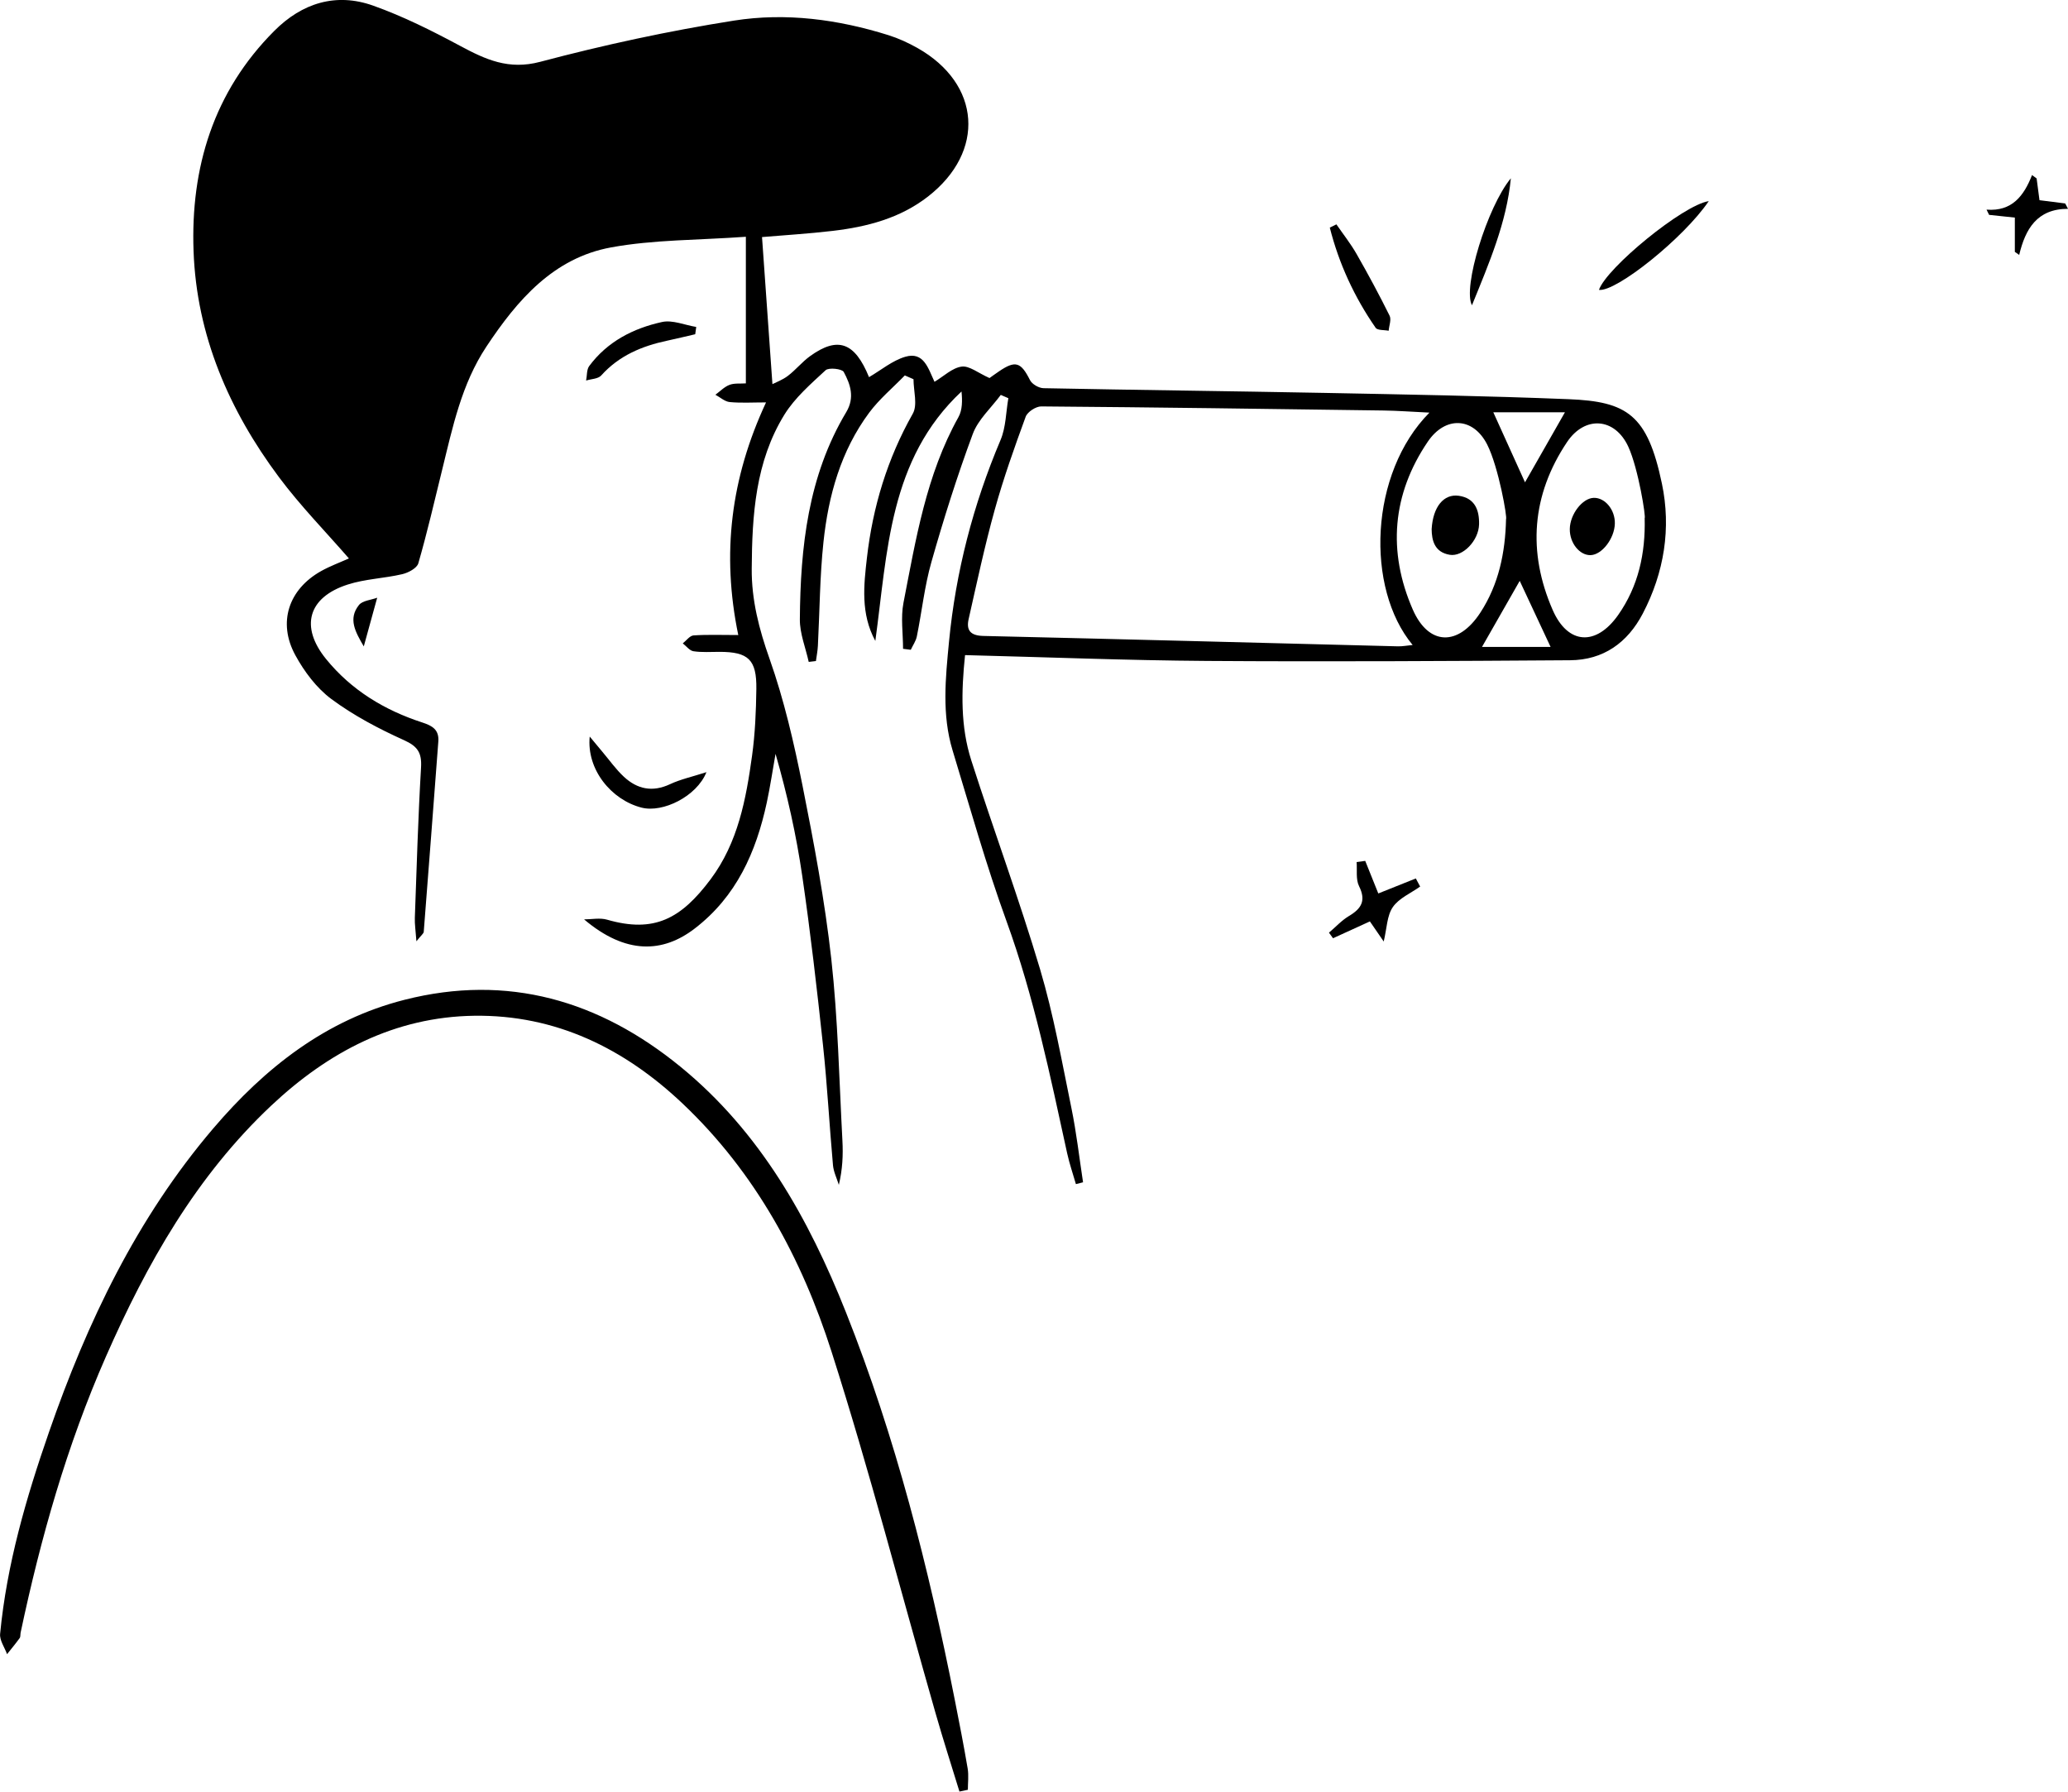 <svg width="157" height="136" viewBox="0 0 157 136" fill="none" xmlns="http://www.w3.org/2000/svg">
<g clip-path="url(#clip0_264_4233)">
<path d="M75.974 29.981C75.25 30.961 74.26 31.843 73.852 32.94C72.669 36.129 71.642 39.384 70.712 42.659C70.187 44.499 69.988 46.427 69.605 48.309C69.534 48.662 69.303 48.984 69.146 49.323C68.949 49.297 68.755 49.275 68.559 49.249C68.559 48.081 68.373 46.88 68.59 45.758C69.531 40.934 70.313 36.055 72.763 31.664C73.068 31.12 73.065 30.405 72.997 29.716C67.486 34.873 67.384 41.888 66.454 48.651C65.327 46.578 65.578 44.413 65.818 42.326C66.26 38.479 67.364 34.817 69.297 31.402C69.677 30.733 69.352 29.668 69.352 28.785C69.132 28.688 68.912 28.594 68.693 28.497C67.783 29.434 66.762 30.286 65.989 31.322C63.83 34.23 62.889 37.627 62.515 41.158C62.238 43.767 62.23 46.401 62.093 49.024C62.073 49.411 61.996 49.793 61.944 50.177C61.762 50.2 61.579 50.22 61.397 50.243C61.16 49.166 60.715 48.087 60.724 47.014C60.766 41.529 61.345 36.132 64.246 31.282C64.908 30.175 64.563 29.172 64.055 28.233C63.924 27.993 62.917 27.882 62.677 28.104C61.551 29.147 60.342 30.195 59.548 31.479C57.347 35.05 57.096 39.102 57.07 43.172C57.053 45.547 57.626 47.757 58.425 50.012C59.526 53.128 60.276 56.388 60.926 59.635C61.796 63.995 62.62 68.38 63.111 72.791C63.616 77.362 63.71 81.981 63.955 86.577C64.015 87.671 63.964 88.767 63.684 89.938C63.53 89.442 63.285 88.955 63.239 88.448C62.965 85.412 62.806 82.363 62.481 79.333C62.021 75.044 61.528 70.758 60.906 66.492C60.456 63.397 59.774 60.335 58.878 57.223C58.659 58.456 58.476 59.694 58.214 60.919C57.401 64.684 55.909 68.055 52.735 70.487C50.325 72.336 47.521 72.475 44.343 69.787C44.928 69.787 45.55 69.653 46.089 69.81C49.671 70.843 51.705 69.741 53.953 66.737C56.029 63.96 56.639 60.671 57.096 57.359C57.327 55.691 57.398 53.988 57.421 52.302C57.452 50.066 56.813 49.48 54.623 49.48C53.964 49.48 53.294 49.531 52.649 49.434C52.355 49.391 52.104 49.044 51.836 48.836C52.107 48.625 52.367 48.252 52.652 48.232C53.721 48.161 54.797 48.204 56.049 48.204C54.771 42.038 55.478 36.294 58.157 30.545C57.133 30.545 56.26 30.602 55.399 30.519C55.022 30.482 54.674 30.158 54.312 29.964C54.666 29.705 54.985 29.366 55.379 29.215C55.746 29.073 56.191 29.132 56.625 29.101V17.972C52.989 18.234 49.626 18.186 46.383 18.781C42.013 19.584 39.269 22.779 36.925 26.313C35.037 29.161 34.361 32.439 33.565 35.674C32.983 38.04 32.435 40.418 31.759 42.759C31.654 43.129 30.995 43.479 30.533 43.585C29.167 43.904 27.721 43.944 26.397 44.371C23.388 45.339 22.761 47.569 24.749 50.018C26.671 52.387 29.192 53.911 32.07 54.845C32.835 55.093 33.345 55.4 33.277 56.289C32.909 61.101 32.55 65.917 32.17 70.73C32.159 70.866 31.976 70.992 31.614 71.45C31.554 70.618 31.477 70.146 31.494 69.673C31.631 65.866 31.742 62.058 31.965 58.256C32.03 57.14 31.711 56.65 30.659 56.178C28.742 55.312 26.845 54.312 25.162 53.065C24.036 52.23 23.1 50.98 22.419 49.73C21.064 47.247 21.914 44.73 24.375 43.351C25.068 42.964 25.824 42.688 26.489 42.389C24.737 40.37 22.812 38.408 21.181 36.223C17.39 31.143 14.926 25.456 14.695 19.066C14.464 12.727 16.206 6.968 20.824 2.344C22.929 0.233 25.499 -0.578 28.328 0.427C30.607 1.239 32.798 2.335 34.934 3.483C36.868 4.519 38.608 5.328 41.009 4.693C45.852 3.409 50.775 2.344 55.727 1.563C59.66 0.943 63.627 1.469 67.455 2.671C68.214 2.91 68.952 3.249 69.645 3.639C74.477 6.362 74.836 11.516 70.444 14.925C68.322 16.571 65.823 17.218 63.225 17.525C61.363 17.744 59.489 17.855 57.852 17.995C58.111 21.649 58.368 25.294 58.642 29.158C58.895 29.027 59.406 28.842 59.817 28.529C60.413 28.076 60.895 27.469 61.502 27.031C63.607 25.513 64.896 25.977 65.975 28.628C66.89 28.096 67.743 27.372 68.724 27.082C70.133 26.666 70.467 27.962 70.946 28.982C71.65 28.56 72.292 27.925 73.005 27.828C73.59 27.748 74.26 28.315 75.122 28.697C75.176 28.66 75.504 28.418 75.84 28.19C77.095 27.335 77.509 27.486 78.196 28.853C78.35 29.161 78.867 29.46 79.223 29.466C86.334 29.608 93.447 29.688 100.56 29.824C106.73 29.944 112.905 30.052 119.071 30.3C123.524 30.477 125.072 31.465 126.17 36.708C126.881 40.091 126.347 43.454 124.719 46.572C123.558 48.793 121.724 50.1 119.2 50.117C110.013 50.18 100.823 50.231 91.636 50.169C85.566 50.129 79.5 49.884 73.265 49.727C72.977 52.498 72.917 55.158 73.741 57.724C75.441 63.023 77.375 68.249 78.964 73.58C79.987 77.02 80.615 80.58 81.339 84.103C81.722 85.965 81.936 87.862 82.224 89.744C82.044 89.79 81.861 89.838 81.682 89.883C81.459 89.109 81.194 88.343 81.02 87.554C79.722 81.617 78.501 75.673 76.414 69.927C74.865 65.669 73.638 61.292 72.318 56.955C71.494 54.244 71.782 51.47 72.047 48.714C72.56 43.405 73.881 38.311 75.963 33.393C76.371 32.427 76.368 31.285 76.553 30.226C76.362 30.143 76.174 30.061 75.983 29.978L75.974 29.981ZM108.515 31.32C107.178 31.257 106.108 31.174 105.041 31.16C96.379 31.038 87.714 30.918 79.049 30.85C78.644 30.847 78.002 31.265 77.868 31.633C77.016 33.959 76.183 36.3 75.521 38.687C74.759 41.426 74.166 44.214 73.539 46.988C73.345 47.839 73.67 48.249 74.651 48.272C85.144 48.514 95.638 48.796 106.131 49.061C106.473 49.069 106.818 49.001 107.246 48.959C103.652 44.636 103.955 35.93 108.521 31.32H108.515ZM124.858 39.339C124.975 39.307 124.385 35.585 123.623 33.917C122.605 31.695 120.323 31.533 118.969 33.555C116.279 37.568 115.957 41.907 117.879 46.304C119.031 48.941 121.173 49.055 122.842 46.692C124.391 44.496 124.927 41.99 124.861 39.336L124.858 39.339ZM114.334 39.401C114.454 39.362 113.772 35.446 112.902 33.737C111.832 31.644 109.722 31.579 108.404 33.515C105.683 37.513 105.338 41.87 107.252 46.259C108.461 49.032 110.714 49.061 112.38 46.512C113.789 44.356 114.28 41.936 114.337 39.401H114.334ZM113.37 31.294C114.208 33.148 115.05 35.005 115.777 36.611C116.693 35.005 117.719 33.205 118.809 31.294H113.37ZM117.719 49.107C116.878 47.307 116.085 45.609 115.375 44.092C114.471 45.675 113.51 47.355 112.511 49.107H117.719Z" fill="black"/>
<path d="M72.843 136C72.235 134.018 71.599 132.045 71.029 130.051C68.407 120.896 66.026 111.663 63.128 102.596C60.866 95.516 57.349 89.007 51.845 83.79C47.409 79.583 42.19 77.017 35.998 77.103C29.971 77.188 24.934 79.845 20.61 83.906C14.909 89.263 11.146 95.912 8.04 102.978C5.08 109.713 3.086 116.746 1.566 123.926C1.537 124.062 1.566 124.236 1.495 124.339C1.192 124.757 0.858 125.156 0.536 125.563C0.351 125.048 -0.04 124.512 0.009 124.02C0.513 118.751 1.985 113.705 3.711 108.73C6.611 100.372 10.385 92.464 16.181 85.666C20.102 81.064 24.729 77.41 30.704 75.893C38.55 73.896 45.507 75.944 51.662 80.973C57.712 85.917 61.397 92.506 64.223 99.612C67.999 109.109 70.495 118.982 72.478 128.989C72.823 130.737 73.168 132.483 73.464 134.24C73.553 134.764 73.479 135.317 73.479 135.855C73.268 135.9 73.059 135.943 72.848 135.989L72.843 136Z" fill="black"/>
<path d="M44.768 55.907C45.253 56.488 45.49 56.778 45.732 57.066C46.274 57.707 46.762 58.404 47.372 58.968C48.385 59.905 49.537 60.15 50.866 59.526C51.662 59.153 52.546 58.963 53.633 58.612C52.892 60.461 50.316 61.714 48.716 61.306C46.408 60.722 44.52 58.407 44.771 55.907H44.768Z" fill="black"/>
<path d="M103.646 65.347C103.98 66.179 104.314 67.008 104.639 67.819C105.637 67.421 106.561 67.05 107.488 66.68C107.597 66.885 107.708 67.09 107.816 67.295C107.106 67.802 106.208 68.178 105.743 68.853C105.292 69.505 105.292 70.462 105.05 71.467C104.693 70.952 104.377 70.488 104 69.941C103.079 70.362 102.14 70.79 101.202 71.219C101.099 71.077 100.997 70.935 100.894 70.795C101.399 70.368 101.858 69.861 102.417 69.528C103.364 68.964 103.723 68.36 103.176 67.261C102.922 66.749 103.042 66.051 102.993 65.436C103.21 65.407 103.43 65.379 103.646 65.347Z" fill="black"/>
<path d="M129.727 15.267C127.839 18.061 122.702 22.17 121.39 22.005C121.969 20.327 127.768 15.566 129.727 15.267Z" fill="black"/>
<path d="M101.459 17.032C101.972 17.776 102.537 18.49 102.985 19.271C103.866 20.811 104.707 22.372 105.495 23.961C105.643 24.257 105.458 24.718 105.426 25.106C105.087 25.037 104.579 25.086 104.436 24.881C102.819 22.549 101.65 20.011 100.957 17.277C101.125 17.195 101.293 17.112 101.462 17.029L101.459 17.032Z" fill="black"/>
<path d="M52.78 25.371C52.07 25.533 51.363 25.709 50.652 25.86C48.73 26.268 46.996 26.994 45.641 28.503C45.407 28.762 44.885 28.765 44.497 28.885C44.572 28.512 44.532 28.056 44.734 27.783C46.112 25.926 48.077 24.921 50.262 24.442C51.06 24.269 51.99 24.676 52.857 24.818C52.831 25.003 52.806 25.188 52.78 25.373V25.371Z" fill="black"/>
<path d="M114.702 13.533C114.382 16.884 113.067 19.928 111.75 23.172C111.028 21.834 112.91 15.703 114.702 13.533Z" fill="black"/>
<path d="M152.964 19.12V16.517C152.254 16.44 151.632 16.375 151.01 16.309C150.945 16.178 150.882 16.044 150.816 15.913C152.753 16.064 153.654 14.862 154.27 13.288C154.387 13.373 154.501 13.459 154.618 13.544C154.687 14.071 154.755 14.6 154.835 15.196C155.48 15.278 156.133 15.361 156.786 15.443C156.857 15.58 156.932 15.714 157.003 15.851C154.65 15.848 153.763 17.38 153.295 19.351C153.187 19.274 153.075 19.197 152.967 19.12H152.964Z" fill="black"/>
<path d="M28.636 45.37C28.254 46.763 27.957 47.842 27.618 49.067C26.979 47.97 26.412 46.977 27.25 45.926C27.521 45.587 28.166 45.547 28.636 45.37Z" fill="black"/>
<path d="M119.177 40.156C119.191 39.037 120.135 37.81 120.999 37.79C121.863 37.77 122.631 38.712 122.597 39.757C122.562 40.885 121.618 42.107 120.765 42.138C119.924 42.167 119.162 41.218 119.177 40.156Z" fill="black"/>
<path d="M108.689 40.162C108.789 38.456 109.616 37.471 110.751 37.633C111.978 37.81 112.314 38.727 112.289 39.803C112.26 41.022 111.071 42.278 110.067 42.113C108.886 41.919 108.698 40.988 108.689 40.165V40.162Z" fill="black"/>
</g>
<defs>
<clipPath id="clip0_264_4233">
<rect width="157" height="136" fill="white"/>
</clipPath>
</defs>
</svg>
